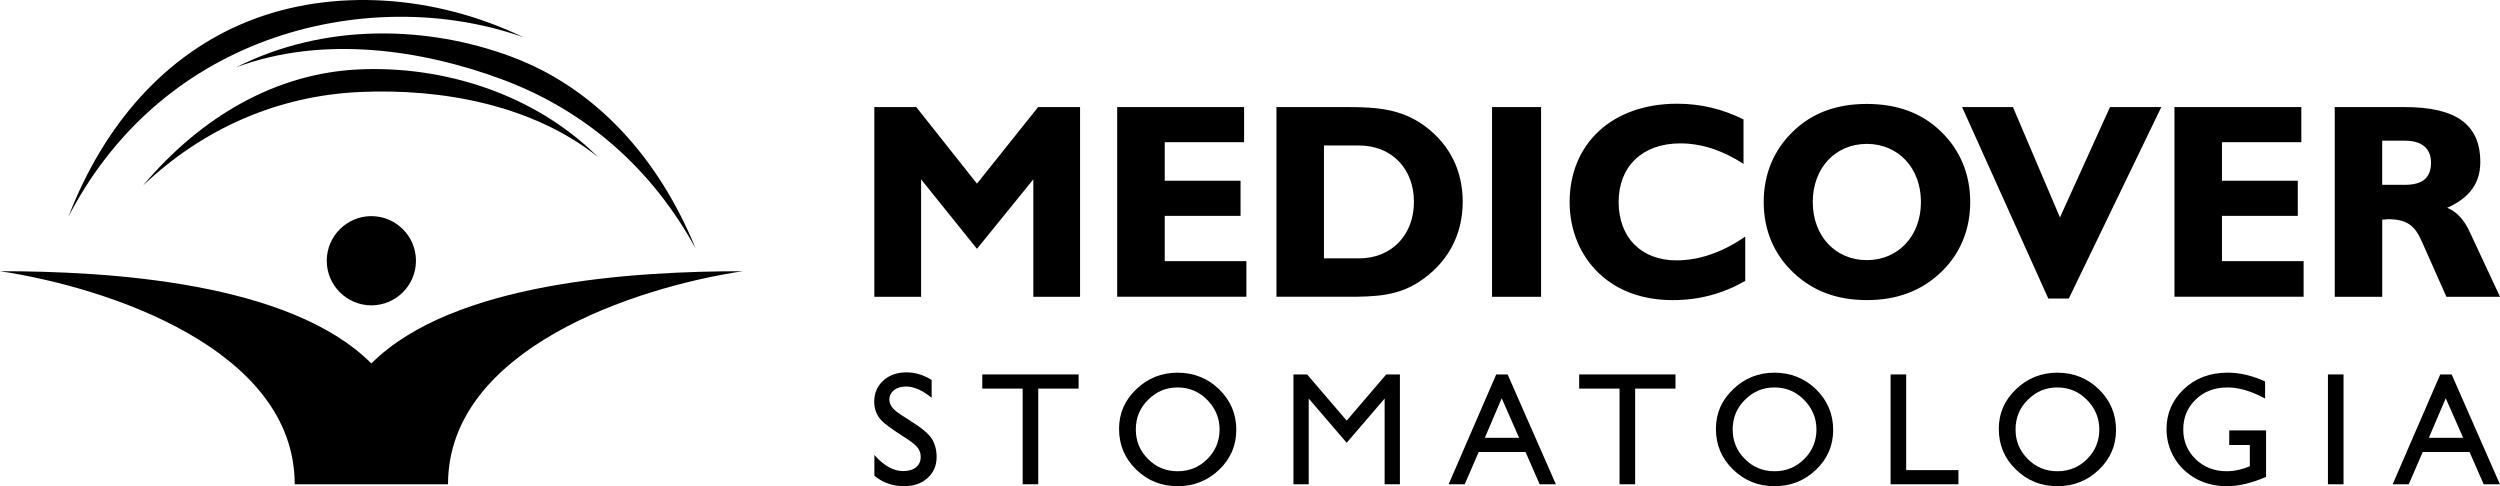 <?xml version="1.0" encoding="UTF-8"?><svg xmlns="http://www.w3.org/2000/svg" viewBox="0 0 1246.6 242.44"><defs><style>.d{fill-rule:evenodd;}</style></defs><g id="a"/><g id="b"><g id="c"><g><path d="M467.03,227.98c0,4.18-1.5,7.64-4.49,10.36-3,2.73-6.9,4.1-11.71,4.1-5.67,0-10.61-1.74-14.83-5.21v-10.35c4.7,5.35,9.48,8.02,14.35,8.02,2.73,0,4.86-.63,6.42-1.89,1.55-1.26,2.33-2.98,2.33-5.17s-.78-3.93-2.33-5.53c-1.07-1.12-3.34-2.78-6.82-4.97-5.34-3.42-8.85-6.01-10.51-7.77-2.35-2.56-3.52-5.67-3.52-9.3,0-4.22,1.49-7.71,4.49-10.47,3-2.75,6.9-4.13,11.71-4.13,4.17,0,8.31,1.26,12.43,3.77v8.9c-4.6-3.74-8.85-5.61-12.75-5.61-2.51,0-4.53,.61-6.05,1.85-1.52,1.23-2.28,2.78-2.28,4.65s.96,3.75,2.88,5.46c1.13,.96,3.77,2.75,7.94,5.38,4.6,2.89,7.72,5.36,9.38,7.39,2.25,2.78,3.37,6.29,3.37,10.52"/><polygon points="537.84 193.77 517.71 193.77 517.71 241.48 509.94 241.48 509.94 193.77 489.81 193.77 489.81 186.71 537.84 186.71 537.84 193.77"/><path d="M616.46,214.37c0,7.81-2.86,14.43-8.58,19.89-5.72,5.45-12.61,8.18-20.68,8.18s-14.96-2.77-20.65-8.3c-5.7-5.53-8.54-12.28-8.54-20.24s2.86-14.3,8.58-19.81c5.72-5.51,12.59-8.26,20.61-8.26s15.1,2.78,20.77,8.34c5.67,5.56,8.5,12.3,8.5,20.2m-8.34-.24c0-5.61-2.03-10.5-6.09-14.67-4.06-4.17-9.01-6.26-14.83-6.26s-10.49,2.02-14.63,6.06c-4.14,4.04-6.21,8.99-6.21,14.87s2.01,10.62,6.05,14.71c4.04,4.09,8.97,6.14,14.79,6.14s10.77-2.03,14.83-6.09c4.06-4.06,6.09-8.98,6.09-14.76"/><polygon points="698.05 241.48 690.43 241.48 690.43 198.74 671.51 220.79 652.58 198.74 652.58 241.48 644.97 241.48 644.97 186.71 651.78 186.71 671.51 209.73 691.23 186.71 698.05 186.71 698.05 241.48"/><path d="M775.84,241.48h-8.1l-7.06-16.11h-23.33l-6.98,16.11h-8.02l23.73-54.77h5.69l24.06,54.77Zm-18.36-23.17l-8.66-19.73-8.42,19.73h17.08Z"/><polygon points="835.47 193.77 815.35 193.77 815.35 241.48 807.57 241.48 807.57 193.77 787.44 193.77 787.44 186.71 835.47 186.71 835.47 193.77"/><path d="M914.09,214.37c0,7.81-2.86,14.43-8.58,19.89-5.72,5.45-12.61,8.18-20.69,8.18s-14.96-2.77-20.65-8.3c-5.69-5.53-8.54-12.28-8.54-20.24s2.86-14.3,8.58-19.81c5.72-5.51,12.59-8.26,20.61-8.26s15.1,2.78,20.77,8.34c5.67,5.56,8.5,12.3,8.5,20.2m-8.34-.24c0-5.61-2.03-10.5-6.09-14.67-4.06-4.17-9.01-6.26-14.83-6.26s-10.49,2.02-14.63,6.06c-4.14,4.04-6.21,8.99-6.21,14.87s2.02,10.62,6.05,14.71c4.04,4.09,8.97,6.14,14.8,6.14s10.77-2.03,14.83-6.09c4.06-4.06,6.09-8.98,6.09-14.76"/><polygon points="976.56 241.48 942.72 241.48 942.72 186.71 950.5 186.71 950.5 234.42 976.56 234.42 976.56 241.48"/><path d="M1055.14,214.37c0,7.81-2.86,14.43-8.58,19.89-5.72,5.45-12.61,8.18-20.69,8.18s-14.96-2.77-20.65-8.3c-5.69-5.53-8.54-12.28-8.54-20.24s2.86-14.3,8.58-19.81c5.72-5.51,12.59-8.26,20.61-8.26s15.1,2.78,20.77,8.34c5.67,5.56,8.5,12.3,8.5,20.2m-8.34-.24c0-5.61-2.03-10.5-6.09-14.67-4.06-4.17-9.01-6.26-14.83-6.26s-10.49,2.02-14.63,6.06c-4.14,4.04-6.21,8.99-6.21,14.87s2.02,10.62,6.05,14.71c4.04,4.09,8.97,6.14,14.8,6.14s10.77-2.03,14.83-6.09c4.06-4.06,6.09-8.98,6.09-14.76"/><path d="M1129.96,237.79c-7.17,3.1-13.66,4.65-19.49,4.65-6.57,0-12.32-1.61-17.24-4.81-4.12-2.67-7.3-6.08-9.54-10.23-2.25-4.14-3.37-8.65-3.37-13.51,0-7.75,2.87-14.37,8.62-19.85,5.74-5.48,13.05-8.22,21.93-8.22,6.04,0,12.24,1.47,18.6,4.41v8.5c-6.8-3.69-13.02-5.53-18.69-5.53-6.47,0-11.77,2-15.91,6.01-4.14,4.01-6.21,8.98-6.21,14.91s2.05,10.82,6.17,14.83c4.12,4.01,9.31,6.02,15.56,6.02,3.68,0,7.51-.83,11.46-2.49v-10.58h-10.26v-7.3h18.36v23.17Z"/><rect x="1160.8" y="186.71" width="7.78" height="54.77"/><path d="M1246.57,241.48h-8.1l-7.06-16.11h-23.33l-6.98,16.11h-8.02l23.73-54.77h5.69l24.06,54.77Zm-18.36-23.17l-8.66-19.73-8.42,19.73h17.08Z"/><path class="d" d="M1212.2,81.08c0,7.55-4.17,11.08-12.99,11.08h-11.35v-22h11.35c8.57,0,12.99,4.01,12.99,10.92m34.4,66.9l-15.12-32.39c-2.77-6.05-6.55-10.08-11.21-11.97,11.35-5.04,16.51-12.48,16.51-22.79,0-18.99-12.35-27.43-37.68-27.43h-34.91v94.59h23.69v-38.44c1.01,0,1.77-.24,2.77-.24,9.33,0,13.49,2.9,17.14,11.47l12.1,27.22h26.72Zm-97.93,0v-17.77h-40.71v-22.56h37.81v-17.52h-37.81v-19.22h39.57v-17.52h-63.26v94.59h64.4Zm-70.96-94.59h-25.58l-24.95,55.04-23.44-55.04h-25.36l43,95.49h10.21l46.13-95.49Zm-119.85,47.33c0,17.01-11.35,28.99-26.98,28.99s-26.96-11.97-26.96-28.99,11.34-28.97,26.96-28.97,26.98,11.97,26.98,28.97m24.57,0c0-14.09-5.17-26.2-14.87-35.4-9.45-9.07-21.68-13.49-36.69-13.49s-27.09,4.42-36.54,13.49c-9.7,9.2-14.87,21.31-14.87,35.4s5.17,26.22,14.87,35.29c9.58,9.07,21.56,13.63,36.54,13.63s27.1-4.56,36.69-13.63c9.7-9.07,14.87-21.17,14.87-35.29m-112.17,39.32v-22.06c-11.35,7.82-22.94,11.85-34.28,11.85-17.77,0-28.86-11.59-28.86-29.11s11.59-29.22,30.75-29.22c10.46,0,21.05,3.41,31.52,10.22v-22.18c-10.47-5.17-21.3-7.82-33.03-7.82-32.89,0-53.68,20.29-53.68,49.01,0,14.12,5.29,26.72,14.74,35.66,9.08,8.57,21.55,13.26,36.68,13.26,13.11,0,24.95-3.17,36.17-9.6m-101.83-86.65h-24.45v94.59h24.45V53.4Zm-63.39,47.23c0,16.5-11.09,28.2-27.36,28.2h-17.51v-56.28h17.51c16.27,0,27.36,11.58,27.36,28.07m24.32,0c0-15.36-6.3-28.2-18.4-37.4-11.72-8.82-23.95-9.83-39.07-9.83h-35.41v94.59h35.41c13.61,0,24.7-.38,35.29-7.18,14.37-9.2,22.18-23.29,22.18-40.18m-107.88,47.36v-17.77h-40.71v-22.56h37.81v-17.52h-37.81v-19.22h39.57v-17.52h-63.28v94.59h64.41Zm-82.93,0V53.4h-20.92l-30.49,38.17-30.26-38.17h-20.92v94.59h23.32v-58.56l27.86,34.64,28.1-34.64v58.56h23.32Z"/><path class="d" d="M255,28.27c42.01,15.68,73.34,50.27,91.91,95.71-21.63-39.72-54.73-68.78-96.19-84.25-41.46-15.48-90.55-22.02-132.91-6.18,43.79-22.17,95.16-20.96,137.18-5.28"/><path class="d" d="M124.11,10.47C82.42,26.99,51.8,62.2,34.14,108.01c20.82-40.15,53.34-69.88,94.48-86.18,41.13-16.3,89.59-18.29,132.25-3.31C216.64-2.76,165.81-6.05,124.11,10.47"/><path class="d" d="M179.16,34.6c-41.34,1.83-78.66,23.3-107.86,57.91,30.26-28.72,67.57-44.83,108.36-46.65,40.79-1.8,85.73,6.39,118.42,32.33-32.15-31.9-77.59-45.43-118.92-43.59"/><path class="d" d="M185.17,107.77c12.25,0,22.25,9.99,22.25,22.25s-9.99,22.24-22.25,22.24-22.24-9.99-22.24-22.24,9.99-22.25,22.24-22.25"/><path class="d" d="M223.4,241.48c.02-67.47,93.29-98.19,146.95-106.24-53.89,0-144.45,5.27-185.16,45.98l-.02-.02h0v.02C144.44,140.5,53.88,135.23,0,135.23c53.65,8.05,146.93,38.77,146.95,106.24h76.45Z"/></g></g></g></svg>